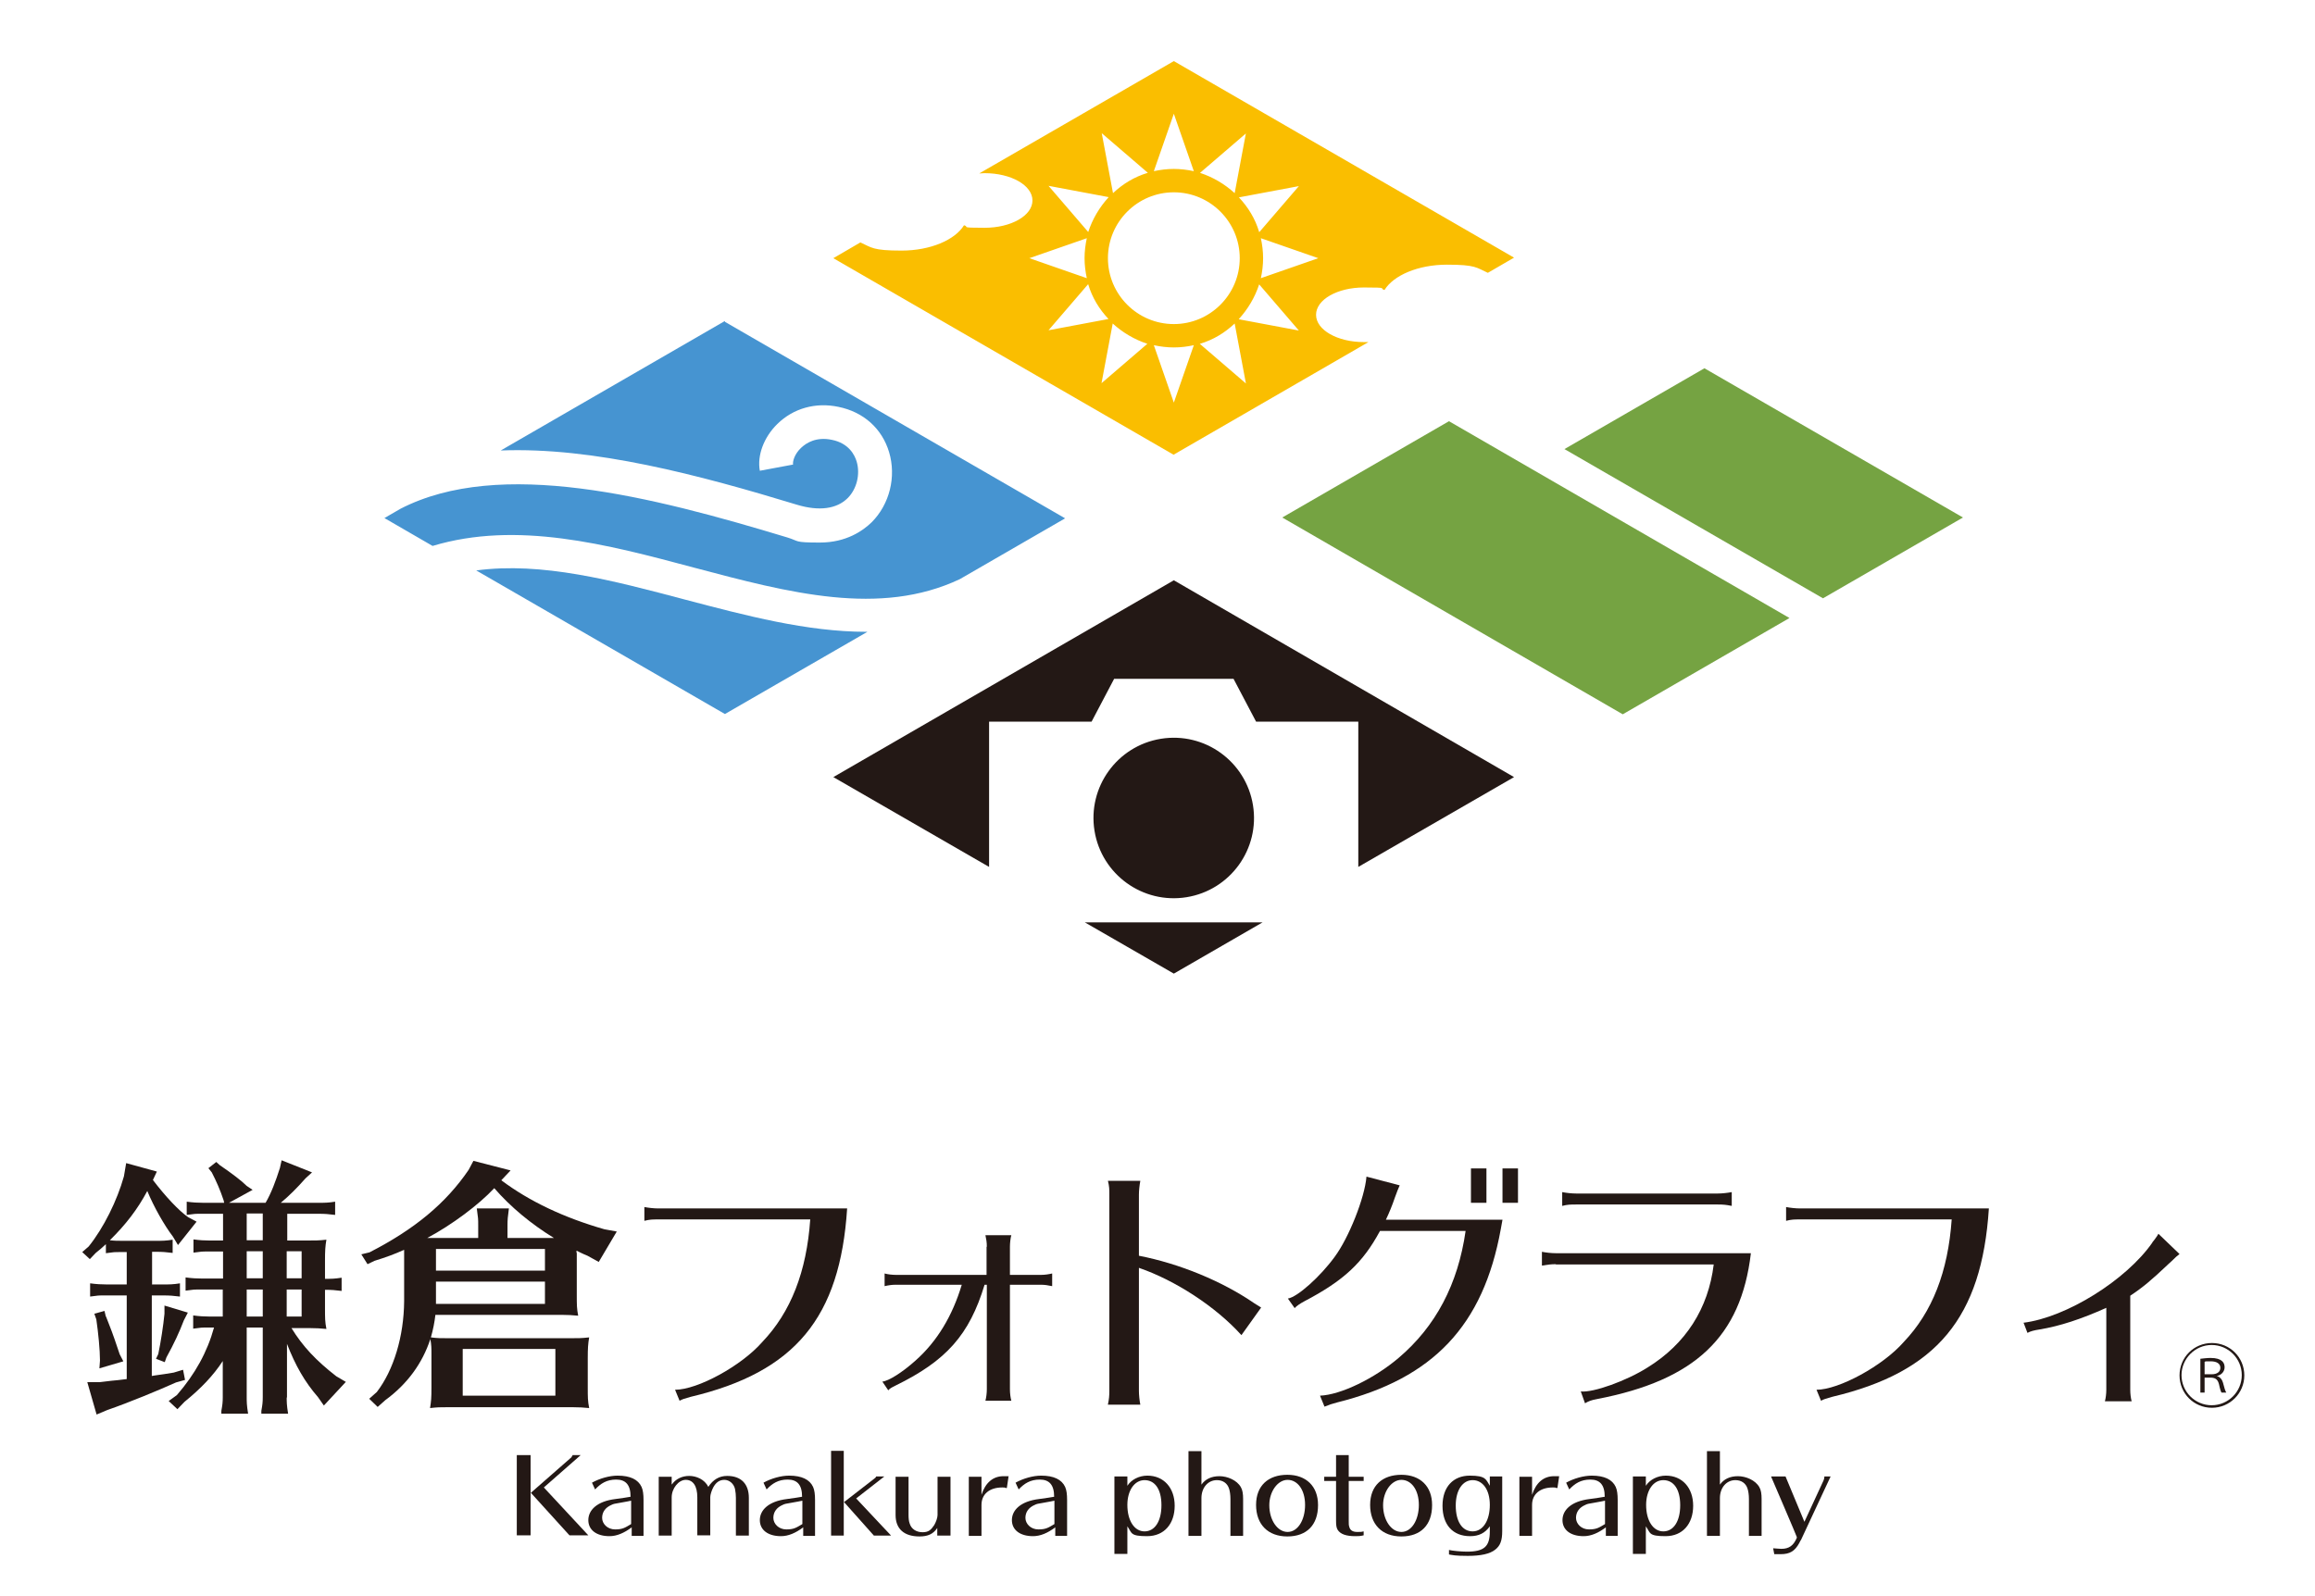 <?xml version="1.0" encoding="UTF-8"?>
<svg xmlns="http://www.w3.org/2000/svg" xmlns:xlink="http://www.w3.org/1999/xlink" id="_レイヤー_1" data-name="レイヤー_1" version="1.1" viewBox="0 0 822 566.9">
  <!-- Generator: Adobe Illustrator 29.7.1, SVG Export Plug-In . SVG Version: 2.1.1 Build 8)  -->
  <defs>
    <style>
      .st0 {
        fill: #4694d1;
      }

      .st1 {
        fill: #fabe00;
      }

      .st2 {
        fill: #231815;
      }

      .st3 {
        display: none;
        fill: url(#_名称未設定グラデーション_3);
      }

      .st4 {
        fill: #75a342;
      }
    </style>
    <linearGradient id="_名称未設定グラデーション_3" data-name="名称未設定グラデーション 3" x1="-9.9" y1="416.9" x2="1177.6" y2="416.9" gradientUnits="userSpaceOnUse">
      <stop offset=".5" stop-color="#fff"></stop>
      <stop offset=".8" stop-color="#fcfcfc"></stop>
      <stop offset=".9" stop-color="#f5f5f5"></stop>
      <stop offset="1" stop-color="#efefef"></stop>
    </linearGradient>
  </defs>
  <rect class="st3" x="-9.9" y="-4.1" width="841.9" height="841.9"></rect>
  <g>
    <path class="st2" d="M53.9,456.2h4.1c2.1,0,3.5,0,5.9-.4v4.7c-2.5-.3-3.6-.4-5.9-.4h-4.1v28.6l1.2-.2c2.8-.4,3.7-.5,6.6-1l3.3-1,.7,3.6-3.2.9c-6,2.7-16.6,7.1-24.4,9.8l-3.8,1.6-3.3-11.5h4.4l4.2-.5c2.1-.2,2.3-.2,5.4-.6v-29.7h-7.9c-2.1,0-2.3,0-5.1.4v-4.7c2.2.3,4,.4,5.9.4h7.1v-11.5h-2.3c-2.1,0-2.3,0-5.1.4v-3.2c-1.5,1.4-1.9,1.7-3.6,3.1l-2.1,2.2-2.7-2.5,2.3-2c5.3-6.6,10.1-16.3,12.5-24.9l.8-4.7,10.9,3-1.4,3c4.5,5.9,9.2,10.9,12.5,13.2l3,1.6-6.6,8.3-1.8-3c-3-3.9-6.8-10.6-9.1-16.2-3.4,6.4-7.6,11.9-13.3,17.5,1.7.2,2.7.2,4.5.2h11.9c2.1,0,3.5,0,5.9-.4v4.7c-2.5-.3-3.6-.4-5.9-.4h-1.4v11.5ZM37.6,467.5l.9,2.3c1.8,4.5,2.7,7.4,4,11.2l1.3,2.5-8.5,2.5.2-2.8c0-3.7-.6-9.8-1.3-14.6l-.7-2,3.6-1,.5,2.1ZM66.7,466.2l-1.4,2.7c-1.6,4.2-3.5,8.3-6.2,13.2l-.6,1.7-3.1-1.2.8-1.7c.9-4.3,1.8-10.1,2.2-14.3v-2.9c0,0,8.3,2.5,8.3,2.5ZM101.8,496.2c0,1.6,0,2.9.5,5.9h-9.5v-1c.4-2.2.5-3.1.5-4.9v-24.7h-5.7v24.7c0,1.6,0,2.9.5,5.9h-9.5v-1c.4-2.2.5-3.1.5-4.9v-12.8c-3.4,5.2-7.7,9.7-13.6,14.5l-2.5,2.6-3.1-2.9,2.9-2.1c6.5-7.5,10.8-15.3,13.2-24h-2.3c-2.1,0-2.3,0-5.1.4v-4.7c2.2.3,4,.4,5.9.4h4.6v-9.6h-8.1c-2.1,0-2.3,0-5.1.4v-4.7c2.2.3,4,.4,5.9.4h7.4v-9.6h-5.4c-2.1,0-2.3,0-5.1.4v-4.7c2.2.3,4,.4,5.9.4h4.6v-9.5h-7.8c-2.1,0-2.3,0-5.1.4v-4.7c2.2.3,4,.4,5.9.4h7.4l-.2-.9c-1.2-3.6-2.6-6.8-4.2-9.9l-1.2-1.5,2.8-2.2,1.2,1.1c4.4,3,7.8,5.6,9.6,7.4l2.1,1.4-8.4,4.6h13c2-3.4,3.6-7.7,5.1-12.4l.6-2.7,10.8,4.3-2.3,2.1c-3.2,3.6-5.7,6.1-8.8,8.7h13.4c2.1,0,3.5,0,5.9-.4v4.7c-2.5-.3-3.6-.4-5.9-.4h-11.1v9.5h6.5c3.6,0,4.7,0,7.4-.3-.4,2.3-.5,3.9-.5,7.4v6.5c2.2,0,3.4,0,5.9-.4v4.7c-2.4-.3-3.6-.4-5.9-.4v6.5c0,3.6,0,4.8.5,7.4-2.1-.2-3.6-.3-5.8-.3h-6.6c4,6.5,8.7,11.5,15.9,17.1l3.4,2-7.8,8.4-2.1-3c-4.7-5.4-8-11.2-11-18.9v19.2ZM93.3,440.5v-9.5h-5.7v9.5h5.7ZM93.3,454v-9.6h-5.7v9.6h5.7ZM93.3,467.6v-9.6h-5.7v9.6h5.7ZM107.1,454v-9.6h-5.3v9.6h5.3ZM107.1,467.6v-9.6h-5.3v9.6h5.3Z"></path>
    <path class="st2" d="M204.8,444.9v15c0,3.6,0,4.8.5,7.4-2.1-.2-3.6-.3-5.8-.3h-44.9c-.3,2.6-.8,5.2-1.6,8,2.3.3,3.5.3,7.1.3h41.7c3.6,0,4.7,0,7.4-.3-.4,2.3-.5,3.9-.5,7.4v10.3c0,3.6,0,4.8.5,7.4-2.1-.2-3.6-.3-5.8-.3h-44.6c-2.6,0-3.4,0-6.1.3.4-2.6.5-3.4.5-7.4v-11.6c0-2.3,0-3.4-.4-5.5-2.8,8.6-8.2,16-16,21.7l-2.7,2.4-3-2.9,2.7-2.4c6-7.8,9.6-19.8,9.7-32.2v-18.3c-3.6,1.6-6.3,2.6-10.5,3.9l-2.5,1.2-2.2-3.5,2.9-.7c16-8.2,27.1-17.4,35.2-29.3l1.7-3.2,13.2,3.4-3.3,3.5c10,7.5,22.3,13.3,36.6,17.4l4.4.8-6.4,10.8-4-2.2c-2.2-.9-2.6-1.2-3.9-1.8v.8ZM196.7,439.7c-8-4.9-15.4-11-21.2-17.7-5.5,5.9-15,13-23.8,17.7h18.1v-4.6c0-2.2,0-2.3-.5-5.9h11.4c-.4,2.9-.5,4.1-.5,5.9v4.6h16.5ZM193.5,443.6h-38.7v7.7h38.7v-7.7ZM154.8,463.1h38.7v-7.9h-38.7v7.9ZM197.2,479.1h-32.9v16.6h32.9v-16.6Z"></path>
    <path class="st2" d="M233.7,433.1c-1.9,0-3,0-4.9.5v-4.9c1.5.3,3.5.5,4.9.5h67.1c-2.5,38.8-18.5,58.1-55.5,66.9-2.2.6-3.1.9-4,1.4l-1.6-3.9c8,0,23.6-8.5,31-17,10.1-10.6,15.7-24.9,17-43.5h-54Z"></path>
    <path class="st2" d="M350.4,442.8c0-1.6-.2-2.7-.5-4.1h9.2c-.3,1-.5,2.8-.5,4.1v10h11c1.4,0,2.7-.2,4-.5v4.5c-1.4-.3-2.7-.5-4-.5h-11v37.1c0,1.5.2,3,.5,4.1h-9.2c.3-1.2.5-2.7.5-4.1v-37.1h-.8c-5.4,17.8-13.6,27-31.6,35.8-1.6.8-2.1,1.1-2.6,1.7l-2.1-3.1c2.2-.2,7-3.2,11.7-7.4,7.8-6.9,13.2-16,16.5-27h-23.4c-1.5,0-2.7.2-4,.5v-4.5c1,.3,2.7.5,4,.5h32.2v-10Z"></path>
    <path class="st2" d="M393.4,498.8c.4-1.9.5-3,.5-4.9v-69.6c0-1.9,0-2.9-.5-4.9h11.5c-.3,1.6-.5,3.5-.5,4.9v21.7c14.4,2.8,29.5,9,41,16.9l2.4,1.5-7,9.8c-9.2-10.2-23.6-19.5-36.4-23.9v43.7c0,1.4.2,3.4.5,4.9h-11.5Z"></path>
    <path class="st2" d="M532.9,436.5c-6.2,34.3-24,53.1-58.1,61.6-1.9.5-2.8.8-4.5,1.5l-1.6-3.9c7.4-.3,19.3-6.1,27.9-13.4,13.2-11.2,21.1-26.2,23.8-45.1h-30.4c-6.1,11.3-12.8,17.6-26.9,25-1.5.8-2.8,1.7-3.4,2.4l-2.4-3.4c3.4-.5,11.6-7.9,16.6-14.8,5-6.7,10.7-21,11.3-28.5l11.8,3.1c-.4.8-1,2.4-1.7,4.3-.9,2.7-2.1,5.6-3.2,7.9h41.4l-.6,3.3ZM527.8,415v12.2h-5.5v-12.2h5.5ZM539,415v12.2h-5.5v-12.2h5.5Z"></path>
    <path class="st2" d="M552.4,449c-1.6,0-3.2.2-4.9.5v-4.9c1.5.3,3.4.5,4.9.5h69.3c-3.5,29.7-19.8,45.1-54.6,51.8-2.2.4-3.1.8-4.3,1.5l-1.5-4.2c4.4.5,16.3-3.8,23.7-8.5,13.6-8.4,21.6-21,23.5-36.6h-56ZM614.9,428.3c-2-.4-3-.5-4.9-.5h-50.4c-1.9,0-3,0-4.9.5v-4.9c1.5.3,3.5.5,4.9.5h50.4c1.4,0,3.3-.2,4.9-.5v4.9Z"></path>
    <path class="st2" d="M639.1,433.1c-1.9,0-3,0-4.9.5v-4.9c1.5.3,3.5.5,4.9.5h67.1c-2.5,38.8-18.5,58.1-55.6,66.9-2.2.6-3.1.9-4,1.4l-1.6-3.9c7.9,0,23.6-8.5,31-17,10.1-10.6,15.7-24.9,17-43.5h-54Z"></path>
    <path class="st2" d="M718.5,469.8c15.2-1.9,36.4-15.1,45.7-28.4,0-.2.4-.5.8-1.1.8-1.1,1.1-1.5,1.4-2.1l7.5,7.2c-.8.6-1.3,1-2.9,2.6l-1.1,1c-6,5.7-9,8.2-13.5,11.2v33.4c0,1.5.2,3,.5,4.1h-9.5c.3-1.1.5-2.7.5-4.1v-29.1c-8.9,4-16.5,6.5-23.8,7.7-1.9.3-3.1.6-4.2,1.2l-1.3-3.4Z"></path>
  </g>
  <g>
    <path class="st2" d="M188.4,516.8v28.5h-4.9v-28.5h4.9ZM202.9,517.5c.2-.2.4-.5.4-.7h2.9l-13.1,11.5,15.8,17h-6.7l-13.7-15.1,14.5-12.7Z"></path>
    <path class="st2" d="M224.4,542.4c-2.8,2.1-5.4,3.2-8,3.2-4.6,0-7.5-2.2-7.5-5.7s3-6.7,9.7-7.5c2.2-.3,4.3-.6,5.3-.8,0-4.2-1.7-6.1-5.1-6.1s-5.5,1.4-7.5,3.5l-1.1-2.4c2.7-1.5,6.2-2.5,9.1-2.5,4.5,0,7.3,1.4,8.5,4,.5,1.1.7,2.6.7,4.7v12.7h-4.2v-3ZM224.1,533c-1,.2-1.4.3-3.7.7-2.3.4-2.5.4-3.3.8-2.1.9-3.3,2.5-3.3,4.6s1.9,4.1,4.6,4.1,3.5-.6,5.7-1.9v-8.3Z"></path>
    <path class="st2" d="M238.6,527.2c1.3-1.9,3.6-3,6.1-3s5.5,1.2,6.8,3.9c1.7-2.6,3.9-3.9,6.7-3.9,4.9,0,7.7,2.8,7.7,7.8v13.4h-4.6v-13.4c0-1-.1-2.1-.3-3.1-.4-1.9-2-3.3-3.8-3.3s-3,1-3.9,2.6c-.6,1.1-1.1,2.7-1.1,3.5v13.6h-4.6v-13.5c0-4-1.5-6.2-4.1-6.2s-5,3.1-5,6.2v13.6h-4.6v-20.9h4.6v2.7Z"></path>
    <path class="st2" d="M285.3,542.4c-2.8,2.1-5.4,3.2-8,3.2-4.6,0-7.5-2.2-7.5-5.7s3-6.7,9.7-7.5c2.2-.3,4.3-.6,5.3-.8,0-4.2-1.7-6.1-5.1-6.1s-5.5,1.4-7.5,3.5l-1.1-2.4c2.7-1.5,6.2-2.5,9.1-2.5,4.5,0,7.3,1.4,8.5,4,.5,1.1.7,2.6.7,4.7v12.7h-4.2v-3ZM284.9,533c-1,.2-1.4.3-3.7.7-2.3.4-2.5.4-3.3.8-2.1.9-3.3,2.5-3.3,4.6s1.9,4.1,4.6,4.1,3.5-.6,5.7-1.9v-8.3Z"></path>
    <path class="st2" d="M295.1,545.4v-30.1h4.5v30.1h-4.5ZM310.3,545.4l-10.6-11.9,10.7-8.3c.5-.4.6-.5.7-.8h2.9l-10,7.8,12.4,13.2h-6.1Z"></path>
    <path class="st2" d="M332.8,545.4v-2.7c-1.4,2.1-3.3,3-6.3,3-5.5,0-8.5-2.7-8.5-7.6v-13.6h4.6v13.5c0,1.3.1,2.3.4,3.1.6,2,2.4,3.1,4.6,3.1s3-.9,4.1-2.5c.6-1,1.2-2.6,1.2-3.6v-13.6h4.6v20.9h-4.6Z"></path>
    <path class="st2" d="M344,545.4v-20.9h4.5v6.4c1.4-4.3,4.1-6.6,7.8-6.6s1.1,0,1.8.2l-.6,4h-.4c-.2-.2-.7-.2-1.2-.2-4.6,0-7.4,2.4-7.4,6.2v11h-4.5Z"></path>
    <path class="st2" d="M374.8,542.4c-2.8,2.1-5.4,3.2-8,3.2-4.6,0-7.5-2.2-7.5-5.7s3-6.7,9.7-7.5c2.2-.3,4.3-.6,5.3-.8,0-4.2-1.7-6.1-5.1-6.1s-5.5,1.4-7.5,3.5l-1.1-2.4c2.7-1.5,6.2-2.5,9.1-2.5,4.5,0,7.3,1.4,8.5,4,.5,1.1.7,2.6.7,4.7v12.7h-4.2v-3ZM374.4,533c-1,.2-1.4.3-3.7.7-2.3.4-2.5.4-3.3.8-2.1.9-3.3,2.5-3.3,4.6s1.9,4.1,4.6,4.1,3.5-.6,5.7-1.9v-8.3Z"></path>
    <path class="st2" d="M395.7,551.9v-27.5h4.6v3.3c1.4-2.2,4.2-3.6,7.1-3.6,5.8,0,9.7,4.3,9.7,10.7s-3.7,10.8-9.8,10.8-5.3-1.1-7-3.5v9.8h-4.6ZM400.3,534.5c0,5.6,2.5,9.4,6.1,9.4s6-3.5,6-9.3-2.4-8.9-6-8.9-6.1,3.7-6.1,8.8Z"></path>
    <path class="st2" d="M436.9,545.4v-13c0-1.5-.2-2.8-.5-3.7-.6-1.9-2.2-3-4.3-3-3.2,0-5.5,2.7-5.5,6.4v13.4h-4.6v-30.1h4.6v11.9c1.4-2,3.6-3,6.4-3s6.2,1.4,7.6,3.9c.6,1,.8,2.4.8,4.2v13.1h-4.6Z"></path>
    <path class="st2" d="M468,534.6c0,7-4,11.1-10.9,11.1s-11.1-4.3-11.1-11.2,4.4-10.7,11.1-10.7,10.9,4.1,10.9,10.7ZM450.7,534.6c0,5.3,2.9,9.5,6.5,9.5s6.2-4.2,6.2-9.6-2.7-8.9-6.2-8.9-6.5,4.1-6.5,9Z"></path>
    <path class="st2" d="M478.9,540v.2c0,1.2,0,1.5.2,2.1.3,1.2,1.2,1.8,2.8,1.8s1.4,0,2.3-.2v1.4c-1.3.3-1.8.3-3,.3-3.2,0-5.2-.7-6.2-2.2-.5-.8-.6-1.7-.6-3.4v-14h-4.2v-1.5h4.2v-7.7h4.5v7.7h5.3v1.5h-5.3v14Z"></path>
    <path class="st2" d="M508.5,534.6c0,7-4,11.1-10.9,11.1s-11.1-4.3-11.1-11.2,4.4-10.7,11.1-10.7,10.9,4.1,10.9,10.7ZM491.1,534.6c0,5.3,2.9,9.5,6.5,9.5s6.2-4.2,6.2-9.6-2.7-8.9-6.2-8.9-6.5,4.1-6.5,9Z"></path>
    <path class="st2" d="M533.4,543.8c0,3.4-.7,5.2-2.5,6.6-1.9,1.5-5.1,2.2-9.7,2.2s-5.5-.3-6.7-.5v-1.6c1.2.3,4.5.6,6.3.6,6.2,0,8.2-1.8,8.2-7.2v-1.8c-1.7,2.4-3.9,3.5-7,3.5-6.1,0-9.8-4-9.8-10.8s3.9-10.7,9.7-10.7,5.7,1.4,7.1,3.6v-3.3h4.4v19.4ZM516.9,534.7c0,5.7,2.3,9.2,6,9.2s6.1-3.9,6.1-9.4-2.6-8.8-6.1-8.8-6,3.5-6,9Z"></path>
    <path class="st2" d="M539.5,545.4v-20.9h4.5v6.4c1.4-4.3,4.1-6.6,7.8-6.6s1.1,0,1.8.2l-.6,4h-.4c-.2-.2-.7-.2-1.2-.2-4.6,0-7.4,2.4-7.4,6.2v11h-4.5Z"></path>
    <path class="st2" d="M570.3,542.4c-2.8,2.1-5.4,3.2-8,3.2-4.6,0-7.5-2.2-7.5-5.7s3-6.7,9.7-7.5c2.2-.3,4.3-.6,5.3-.8,0-4.2-1.7-6.1-5.1-6.1s-5.5,1.4-7.5,3.5l-1.1-2.4c2.7-1.5,6.2-2.5,9.1-2.5,4.5,0,7.3,1.4,8.5,4,.5,1.1.7,2.6.7,4.7v12.7h-4.2v-3ZM569.9,533c-1,.2-1.4.3-3.7.7-2.3.4-2.5.4-3.3.8-2.1.9-3.3,2.5-3.3,4.6s1.9,4.1,4.6,4.1,3.5-.6,5.7-1.9v-8.3Z"></path>
    <path class="st2" d="M579.8,551.9v-27.5h4.6v3.3c1.4-2.2,4.2-3.6,7.1-3.6,5.8,0,9.7,4.3,9.7,10.7s-3.7,10.8-9.8,10.8-5.3-1.1-7-3.5v9.8h-4.6ZM584.5,534.5c0,5.6,2.5,9.4,6.1,9.4s6-3.5,6-9.3-2.4-8.9-6-8.9-6.1,3.7-6.1,8.8Z"></path>
    <path class="st2" d="M621,545.4v-13c0-1.5-.2-2.8-.5-3.7-.6-1.9-2.2-3-4.3-3-3.2,0-5.5,2.7-5.5,6.4v13.4h-4.6v-30.1h4.6v11.9c1.4-2,3.6-3,6.4-3s6.2,1.4,7.6,3.9c.6,1,.8,2.4.8,4.2v13.1h-4.6Z"></path>
    <path class="st2" d="M628.9,524.4h5.1l6.7,16.1,6.8-14.7c.2-.5.3-.9.3-1.4h2.2l-10.4,22.3c0,0-.1.3-.3.5l-.2.4c-.1.2-.2.3-.2.4-1.6,2.9-3.3,4-6.7,4s-1.9,0-2.2,0l-.4-2.1c.5,0,1.9.2,2.9.2,2.7,0,4.3-1.1,5.5-3.9v-.3c.1,0-9.1-21.4-9.1-21.4Z"></path>
  </g>
  <g>
    <g>
      <polygon class="st4" points="605.2 130.8 555.5 159.5 647.3 212.5 697 183.8 605.2 130.8"></polygon>
      <polygon class="st4" points="455.3 183.8 576.2 253.7 635.4 219.5 514.5 149.6 455.3 183.8"></polygon>
    </g>
    <g>
      <path class="st0" d="M257.4,114l-79.6,46c32.9-1.3,70.5,8.7,105.3,19.3,7.7,2.3,14,1.5,17.9-2.4,3.2-3.2,4.5-8.4,3.2-12.9-.7-2.4-2.8-6.6-8.9-7.8-5.4-1.1-8.9,1-10.9,2.9-2.3,2.2-3,4.8-2.8,5.9l-11.8,2.2c-1-5.4,1.4-11.9,6.2-16.6,5.7-5.6,13.6-7.8,21.7-6.1,8.9,1.8,15.5,7.7,18,16.1,2.6,8.7.2,18.5-6.2,24.9-3.1,3-9,7.2-18.4,7.2s-7.2-.5-11.5-1.8c-48.2-14.6-102.1-28.4-137.4-10.2l-5.7,3.3,17.1,9.9c29.9-9,61.8-.6,92.8,7.7,33.9,9,66,17.5,94.4,4.1l37.4-21.6-120.8-69.8Z"></path>
      <path class="st0" d="M243.4,213c-26-6.9-51-13.5-74.3-10.4l88.3,51,50.6-29.2c-.1,0-.3,0-.4,0-21.1,0-42.9-5.8-64.2-11.4Z"></path>
    </g>
    <g>
      <polygon class="st2" points="416.8 345.8 448.3 327.6 385.2 327.6 416.8 345.8"></polygon>
      <polygon class="st2" points="295.9 276 351.2 307.9 351.2 256.3 387.6 256.3 395.6 241.1 438 241.1 446 256.3 482.3 256.3 482.3 307.9 537.6 276 416.8 206.1 295.9 276"></polygon>
      <circle class="st2" cx="416.8" cy="290.4" r="28.5" transform="translate(-41.1 70.5) rotate(-9.2)"></circle>
      <path class="st1" d="M486,121.5c-.6,0-1.1,0-1.7,0-9.4,0-17-4.3-17-9.7s7.6-9.7,17-9.7,5.1.3,7.3.9c3.2-5.2,11.9-9,22.2-9s10.5,1.1,14.5,2.9l9.3-5.4-120.8-69.8-69.1,39.9c.6,0,1.3-.1,1.9-.1,9.4,0,17,4.3,17,9.7s-7.6,9.7-17,9.7-5.1-.3-7.3-.9c-3.2,5.2-11.9,9-22.2,9s-10.6-1.1-14.6-2.9l-9.6,5.6,120.8,69.8,69.2-40ZM426.1,122.1c4.7-1.4,8.8-3.9,12.3-7.2l4,21.3-16.4-14.1ZM416.8,115.1c-12.9,0-23.4-10.5-23.4-23.4s10.5-23.4,23.4-23.4,23.4,10.5,23.4,23.4-10.5,23.4-23.4,23.4ZM439.9,113.3c3.2-3.5,5.7-7.7,7.2-12.3l14.1,16.4-21.3-4ZM447.7,98.8c.5-2.3.8-4.7.8-7.1s-.3-4.8-.8-7.1l20.4,7.1-20.4,7.1ZM447.1,82.4c-1.4-4.7-3.9-8.8-7.2-12.3l21.3-4-14.1,16.4ZM442.4,47.3l-4,21.3c-3.5-3.2-7.7-5.7-12.3-7.2l16.4-14.1ZM416.8,40.4l7.1,20.4c-2.3-.5-4.7-.8-7.1-.8s-4.8.3-7.1.8l7.1-20.4ZM407.5,61.4c-4.7,1.4-8.8,3.9-12.3,7.2l-4-21.3,16.4,14.1ZM393.6,70.1c-3.2,3.5-5.7,7.7-7.2,12.3l-14.1-16.4,21.3,4ZM385.9,84.6c-.5,2.3-.8,4.7-.8,7.1s.3,4.8.8,7.1l-20.4-7.1,20.4-7.1ZM386.4,101c1.4,4.7,3.9,8.8,7.2,12.3l-21.3,4,14.1-16.4ZM391.1,136.2l4-21.3c3.5,3.2,7.7,5.7,12.3,7.2l-16.4,14.1ZM416.8,123.4c2.5,0,4.8-.3,7.1-.8l-7.1,20.4-7.1-20.4c2.3.5,4.7.8,7.1.8Z"></path>
    </g>
  </g>
  <path class="st2" d="M785.4,500c-6.4,0-11.5-5.1-11.5-11.5s5.1-11.5,11.5-11.5,11.5,5.1,11.5,11.5-5.2,11.5-11.5,11.5ZM774.6,488.4c0,5.9,4.8,10.7,10.7,10.7s10.7-4.8,10.7-10.7-4.8-10.7-10.7-10.7-10.7,4.9-10.7,10.7ZM781.2,482.6c1-.1,2.5-.3,3.7-.3,4.2,0,5,1.8,5,3.3s-1.1,2.8-2.8,3.1h0c1.2.3,1.9,1.3,2.2,2.3.5,1.9.8,3,1.2,3.6h-1.7c-.2-.3-.5-1.1-.9-3-.4-1.5-1.1-2.2-2.7-2.3h-2.4v5.3h-1.5v-12ZM782.7,488.1h2.6c2,0,3.1-.9,3.1-2.3s-1.2-2.3-3.4-2.3-1.8,0-2.2.2v4.4Z"></path>
</svg>
